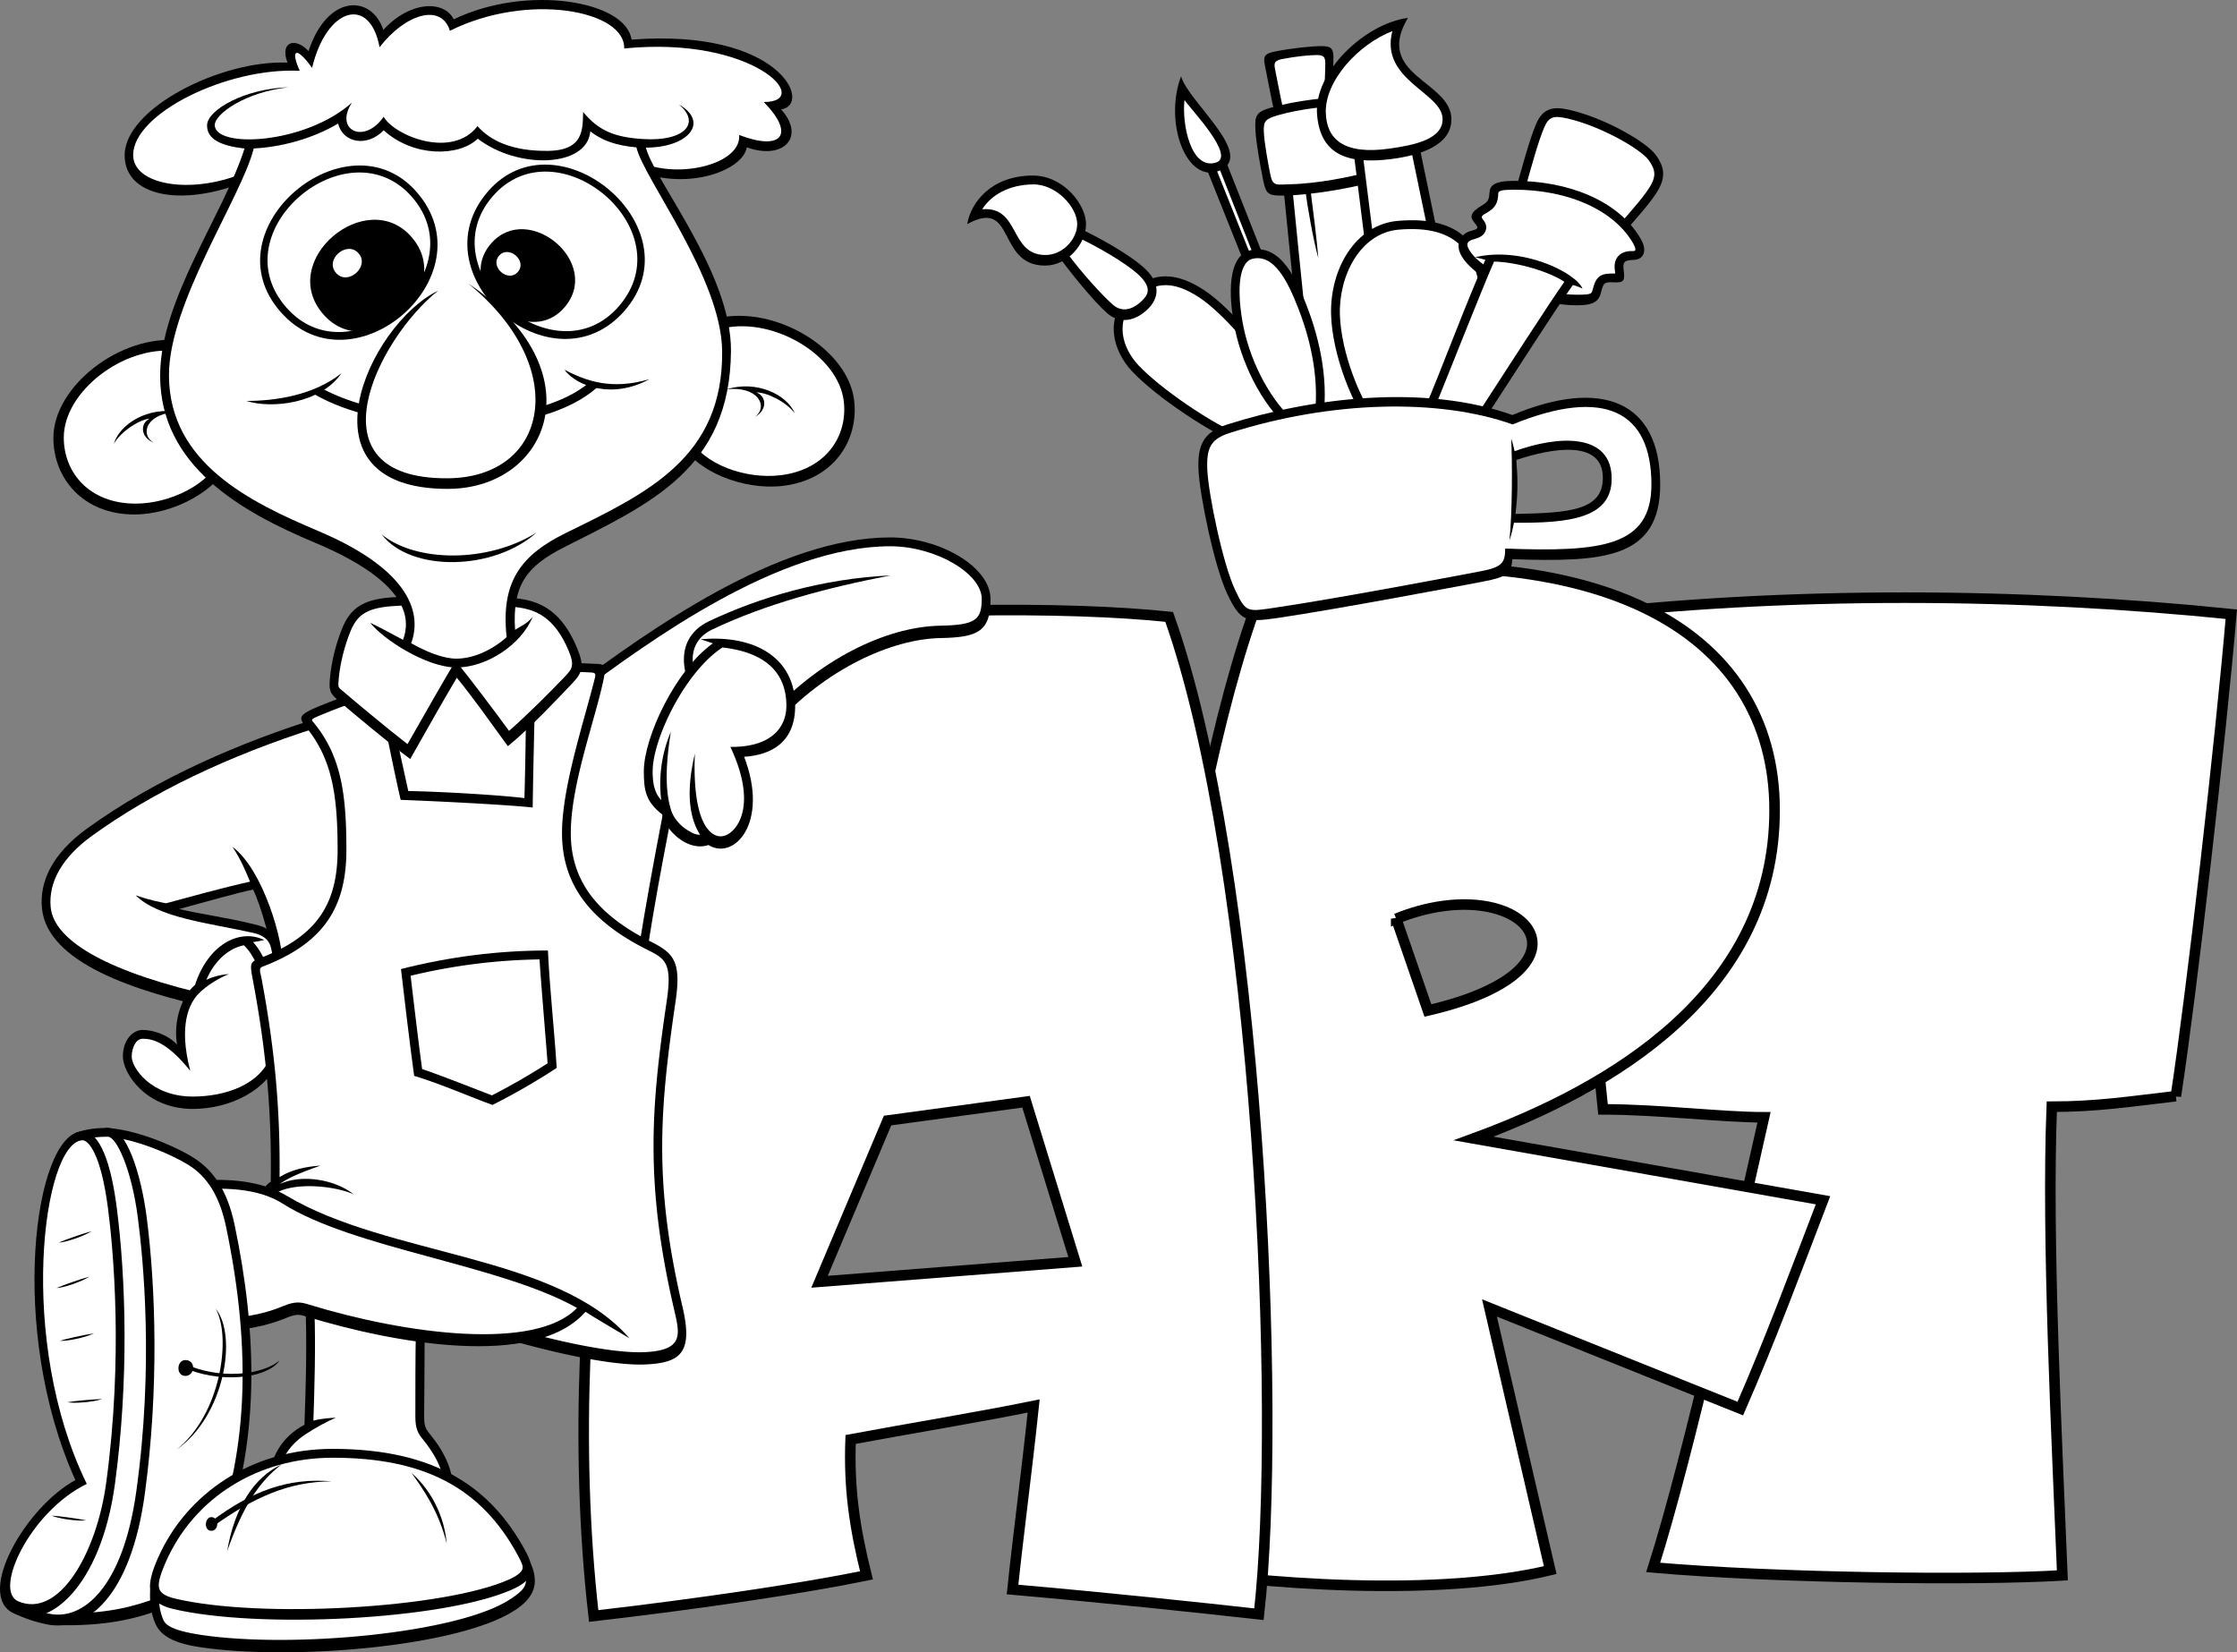 <svg xmlns="http://www.w3.org/2000/svg" width="212.761" height="157.133"><rect width="100%" height="100%" fill="#808080" stroke="none"/><path fill="#fff" d="M206.945 104.242c1.508-9.82 4.27-33.996 5.274-45.832-19.586-2.012-42.18-2.266-63.274.254.504 15.359 2.262 34.75 3.516 46.836 5.273 0 11.3.753 15.316.753-2.512 11.083-7.031 31.731-10.543 42.81 11.547 1.007 30.629 1.257 38.918.753-.504-12.59-1.508-31.977-1.008-44.57 4.27 0 7.535-.504 11.801-1.004"/><path fill="none" stroke="#000" stroke-width="1.004" d="M206.945 104.242c1.508-9.82 4.27-33.996 5.274-45.832-19.586-2.012-42.18-2.266-63.274.254.504 15.359 2.262 34.75 3.516 46.836 5.273 0 11.3.753 15.316.753-2.512 11.083-7.031 31.731-10.543 42.81 11.547 1.007 30.629 1.257 38.918.753-.504-12.59-1.508-31.977-1.008-44.57 4.27 0 7.535-.504 11.801-1.004zm0 0"/><path fill="#fff" d="m132.793 87.37 3.015 8.727c17.407-4.027 9.04-13.594-3.015-8.726l-12.469-31.98c31.637-5.29 48.457 4.53 48.457 21.655 0 17.375-15.566 26.438-28.621 31.223l33.226 5.875c-2.511 6.547-5.105 13.516-7.867 19.809l-23.855-9.567 5.777 24.926c-10.297 2.52-27.117 1.512-38.918-.5-2.262-27.953 4.266-75.293 11.801-93.422l12.469 31.98"/><path fill="none" stroke="#000" stroke-width="1.004" d="M120.324 55.39c31.637-5.289 48.457 4.531 48.457 21.656 0 17.375-15.566 26.438-28.621 31.223l33.226 5.875c-2.511 6.547-5.105 13.516-7.867 19.809l-23.855-9.567 5.777 24.926c-10.297 2.52-27.117 1.512-38.918-.5-2.262-27.953 4.266-75.293 11.801-93.422zm0 0"/><path fill="none" stroke="#000" stroke-width="1.004" d="m132.793 87.37 3.015 8.727c17.407-4.027 9.04-13.594-3.015-8.726zm0 0"/><path fill="#fff" d="m77.945 121.894 6.473-15.332 13.168-1.789 4.687 15.219-24.328 1.902 2.957 14.996c5.356-1.004 12.555-2.18 17.41-3.187-.672 6.379-1.508 12.59-2.008 17.457 9.54.84 17.407 1.68 23.434 2.351 2.176-18.968 0-70.843-8.539-94.847-9.54-1.008-27.45-1.008-43.016 1.175-7.699 25.18-15.402 61.61-11.718 93.84 10.21-1.176 20.254-2.687 25.945-3.863-1.172-4.7-1.676-8.39-1.508-12.926l-2.957-14.996"/><path fill="none" stroke="#000" stroke-width="1.004" d="M80.902 136.89c5.356-1.004 12.555-2.18 17.41-3.187-.672 6.379-1.508 12.59-2.008 17.457 9.54.84 17.407 1.68 23.434 2.351 2.176-18.968 0-70.843-8.539-94.847-9.54-1.008-27.45-1.008-43.016 1.175-7.699 25.18-15.402 61.61-11.718 93.84 10.21-1.176 20.254-2.687 25.945-3.863-1.172-4.7-1.676-8.39-1.508-12.926zm0 0"/><path fill="none" stroke="#000" stroke-width="1.004" d="m77.945 121.894 6.473-15.332 13.168-1.789 4.687 15.219zm0 0"/><path d="M121.996 17.117c.672 6.797 1.758 17.625 2.512 24.004l7.785-1.09c-.504-10.156-1.258-18.637-1.758-24.176l-8.54 1.262"/><path fill="#fff" d="m129.781 16.816-6.871 1.012c.7 7.105 1.633 16.328 2.328 22.343l6.18-.867c-.489-9.558-1.203-17.687-1.637-22.488"/><path d="M121.3 4.89c-1.011.196-1.171.446-1.003 1.285.164.84.668 3.47 1.058 5.203l5.301-.667c.055-2.352.168-4.313.168-5.208 0-.894-.223-1.117-1.117-1.117-.89 0-2.676.168-4.406.504"/><path fill="#fff" d="M122 5.605c-.742.145-.86.328-.735.945.121.614.489 2.543.774 3.813l3.887-.492c.043-1.723.125-3.157.125-3.813 0-.656-.165-.824-.82-.824-.653 0-1.962.125-3.231.371"/><path d="M120.797 10.261c-1.395.403-1.45.84-1.395 2.07.055 1.231.45 3.356.727 4.758.277 1.399.5 1.54 2.007 1.508 3.012-.054 6.903-.84 8.649-1.344.781-.222.785-.55.668-1.675-.164-1.625-.445-3.528-.836-5.207-.223-.95-.445-1.305-2.008-1.23-2.289.112-5.3.394-7.812 1.12"/><path fill="#fff" d="M121.55 10.957c-1.18.343-1.394.543-1.347 1.586.047 1.046.379 2.847.613 4.035.238 1.187.594.968 1.871.945 2.555-.047 5.852-.715 7.336-1.14.707-.204.621-.567.567-1.087-.141-1.375-.38-2.988-.711-4.414-.188-.804-.38-.941-1.703-.875-1.938.094-4.493.332-6.625.95"/><path d="M124.133 17.996c.207 1.597.793 4.953 1.253 6.547-.125-1.637-.542-4.91-.753-6.547h-.5m4.589-3.707 1.227 9.793 6.973-.895-2.008-9.68-6.192.782"/><path fill="#fff" d="m134.25 14.437-4.594.582 1.02 8.125 5.242-.676-1.668-8.03"/><path d="M133.91 1.699c-4.129.558-8.926 5.148-8.649 9.12.278 3.974 3.02 4.813 7.032 4.31 2.676-.336 5.87-1.29 5.746-3.918-.168-3.524-7.367-4.083-4.13-9.512"/><path fill="#fff" d="M137.203 11.253c-.106-2.468-5.992-3.675-4.774-8.296-3.222 1.246-6.449 4.73-6.332 7.804.09 2.442 1.66 4 6.09 3.367 2.336-.332 5.098-.89 5.016-2.875"/><path d="M132.96 21.003c-4.042.344-6.495 4.586-6.359 8.954.11 3.636 1.953 8.785 4.461 11.754l7.703-.618c1.727-3.078 3.344-7.336 3.012-11.863-.39-5.316-2.23-8.785-8.816-8.227"/><path fill="#fff" d="M140.941 29.293c-.281-5.118-2.172-7.95-7.91-7.454-3.648.317-5.707 4.36-5.594 8.094.106 3.461 1.84 8.153 4 10.903l6.813-.543c1.453-2.692 2.933-6.665 2.691-11"/><path d="M154.3 22.277c1.383-1.55 2.891-3.23 3.477-4.324.586-1.09.586-2.055-.336-3.27-.922-1.219-4.855-3.484-8.203-4.242-1.465-.328-2.469-.207-3.137 1.344-.668 1.554-1.507 4.742-2.218 7.261l10.418 3.23"/><path fill="#fff" d="M156.773 15.187c-.785-1.039-4.558-3.21-7.719-3.926-1.328-.3-1.757-.133-2.183.856-.531 1.23-1.203 3.648-1.797 5.781l-.164.586 9.125 2.832c1.21-1.36 2.516-2.848 3.004-3.758.402-.75.488-1.375-.266-2.37"/><path d="M144.008 17.199c-1.93 0-2.301.46-2.344 1.133-.04.671-.149.87-.668 1.175-1.215.715-1.215 1.133-.754 1.68.46.543.336.586-.418.797-.754.21-1.555 1.117-.797 2.394 1.55 2.598 7.324 4.657 10.922 4.657 1.719 0 2.137-.422 2.344-1.301.21-.883.336-.922 1.258-.883.921.043 1.003-.207.878-1.133-.128-.922.168-.965 1.004-1.007.836-.04 1.297-.801.63-1.973-2.137-3.735-7.032-5.54-12.055-5.54"/><path fill="#fff" d="M155.336 23.156c-1.805-3.156-6.145-5.117-11.328-5.117-1.2 0-1.5.113-1.508.347-.02.953-.32 1.399-1.082 1.844-.305.18-.637.313-.41.598.203.25.46.61.296 1.093-.19.563-.703.704-1.257.872-.602.183-.575.523-.301.984 1.34 2.25 6.82 4.25 10.203 4.25 1.375 0 1.43-.066 1.531-.488.328-1.371.848-1.559 2.106-1.524.054 0 .023-.113.015-.183-.062-.442-.086-1 .27-1.43.39-.473.965-.543 1.52-.531.226.008.183-.293-.055-.715"/><path d="M150.515 27.441c-.695-1.555-5.746-4.031-10.21-2.98.44.105.671.167.964.25-1.843 4.113-4.062 10.156-5.86 14.394l5.774.797c3.098-4.742 6.614-10.281 8.414-12.797.332.082.625.207.918.336"/><path fill="#fff" d="M140.761 39.03c2.473-3.8 6.56-10.163 8.024-12.23-1.356-.922-4.402-1.875-6.684-1.925-1.023 2.285-4.836 11.949-5.5 13.55l4.16.606"/><path d="M107.574 27.718c-2.64 2.504-1.73 5.653.113 7.61 2.219 2.363 7.586 6.043 11.102 7.332l5.023-4.309c-3.07-4.644-6.64-9.008-9.265-10.742-2.621-1.738-4.907-1.848-6.973.11"/><path fill="#fff" d="M114.086 28.308c-2.41-1.594-4.239-1.59-5.938.02-2.297 2.183-1.36 4.824.145 6.425 1.953 2.079 6.867 5.551 10.332 6.942l4.078-3.496c-3.27-4.867-6.461-8.465-8.617-9.89"/><path d="M100.32 23.87c1.547 2.184 3.766 4.829 4.938 5.876 1.171 1.05 2.656.863 3.894-.336 1.168-1.133 1.086-2.434 0-3.606-1.09-1.176-3.894-2.855-6.445-4.074l-2.387 2.14"/><path fill="#fff" d="M108.535 26.375c-.852-.922-3.149-2.387-5.688-3.641l-1.406 1.258c1.48 2.011 3.356 4.047 4.375 4.96 1.137 1.02 2.305.122 2.754-.312.504-.488 1.047-1.101-.035-2.265"/><path d="M91.992 21.312c.336-2.055 2.3-4.617 6.238-4.617 2.926 0 5.063 2.77 5.063 4.617 0 1.848-1.719 3.945-3.895 3.945-4.644 0-2.762-6.504-7.406-3.945"/><path fill="#fff" d="M98.23 17.535c-2.375.043-3.988 1.066-4.812 2.367 3.617-.305 2.554 4.309 5.98 4.348 1.692.02 3.055-1.532 3.055-2.938 0-1.621-2.016-3.82-4.223-3.777"/><path d="m114.547 15.52 3.808 9.526 1.844-.585-3.727-9.446-1.925.504"/><path fill="#fff" d="m115.969 16.015-.29.078 3.165 7.918.246-.078-3.121-7.918"/><path d="M112.332 7.253c-1.676 4.489.562 10.266 3.64 8.98 3.516-1.468-2.972-6.546-3.64-8.98"/><path fill="#fff" d="M112.656 9.511c-.258 2.317.617 6.676 2.992 5.95 1.914-.59-2.367-5.032-2.992-5.95"/><path d="M118.902 23.804c-1.832.457-2.176 3.301-1.562 6.883.613 3.578 2.566 7.719 5.242 10.016l3.238-.672c.668-4.477-.672-8.73-1.562-11.024-.895-2.296-2.457-5.933-5.356-5.203"/><path fill="#fff" d="M123.476 29.312c-1.015-2.61-2.328-5.207-4.37-4.695-1.16.289-1.52 2.562-.942 5.926.605 3.535 2.457 7.187 4.664 9.25l2.238-.465c.332-3.032-.21-6.48-1.59-10.016"/><path d="M144.215 43.742c.027 1.625-.047 3.652-.114 5.133 5.055-.102 8.543-.262 8.336-3.692-.199-3.265-4.64-2.64-8.222-1.441l-.375-4.274c8.425-3.523 14.062-1.398 14.062 6.606 0 7.105-5.469 7.387-14.062 7.105-.11 1.344-.446 1.68-2.79 2.13-2.343.444-13.89 2.628-19.581 3.468-3.008.441-3.516.277-4.743-2.297-1.23-2.574-2.625-9.398-2.734-11.75-.113-2.352.422-3.629 2.734-4.363 8.09-2.574 18.801-3.864 27.114-.899l.375 4.274"/><path fill="#fff" d="M143.953 42.941c.055 1.902 0 5.371-.113 6.77 5.468.054 9.738-.391 9.43-4.59-.278-3.805-4.852-3.805-9.317-2.18l-.09-2.578c8.793-3.594 13.203-1.211 13.203 5.71 0 5.895-4.71 6.438-13.906 6.095-.016 1.3-.235 1.757-2.266 2.144-.543.106-13.394 2.559-19.547 3.465-2.722.402-2.832.52-3.867-1.66-1.164-2.434-2.543-9.09-2.652-11.426-.106-2.172.379-2.961 2.148-3.523 9.64-3.067 19.88-3.301 26.887-.805l.09 2.578"/><path d="M143.73 41.71c.11 2.126.11 7.106-.168 9.68.836-2.406 1.117-6.996.168-9.68M26.746 92.859c-.836 2.52-2.922 3.828-6.352 3.074-7.558-1.664-15.902-4.367-16.406-9.57-.242-2.52.984-5.176 4.27-7.555 6.609-4.785 14.562-8.226 22.43-10.66 5.788 12.918 4.113 22.742-3.942 24.71L25.35 88.32c-.441-1.66-.953-3.078-1.277-3.719-1.336.25-4.852 1.258-7.027 1.844 1.672.422 4.683.84 7.027 1.43.488.12.902.214 1.277.445l1.395 4.539"/><path fill="#fff" d="M25.867 92.554c-.594 2.246-2.484 2.84-5.293 2.223C10.374 92.53 5.133 89.51 4.82 86.28c-.23-2.418 1.125-4.766 3.926-6.793 5.726-4.14 12.953-7.61 21.476-10.313 3.25 7.547 3.946 14.246 1.891 18.457-1.066 2.196-2.824 3.645-5.219 4.32.082-2.433-1.855-9.241-4.785-11.421.836 1.258 1.297 2.433 1.672 3.312-2.469.547-5.816 1.47-7.992 2.059-.63-.129-1.547-.297-2.887-.758 2.176 2.14 6.781 2.602 11.172 3.57.965.211 1.55.668 1.715 1.47.168.796.32 1.46.078 2.37"/><path d="M25.133 89.394c-2.395-1.152-5.368.492-6.582 4.27-1.215 1.007-2.094 3.359-1.715 5.668-.965-1.008-2.387-1.387-3.266-1.387-.918 0-1.883.922-1.883 2.52 0 1.593 2.176 4.992 6.657 4.992 3.515 0 7.238-1.762 8.285-4.993.46-3.402-.649-8.855-2.563-10.87.293-.044.688-.114 1.067-.2"/><path fill="#fff" d="M18.097 101.84c-1.148-4.391-.082-6.438.786-7.34.699-.727 1.949-1.508 2.89-1.864-.73.043-1.5.235-2.148.547.844-1.969 2.246-3.027 3.562-3.289 1.899 1.723 3.032 7.129 2.621 10.379-1.015 2.984-4.57 4.008-7.464 4.008-4.028 0-5.84-2.785-5.817-3.817.016-.804.375-1.68 1.043-1.68.766 0 2.219.165 4.527 3.055"/><path d="M54.289 65.464c7.363-5.457 19.668-14.355 30.379-14.355 4.687 0 9.543 2.77 9.543 5.875s-1.254 3.629-4.77 3.695c-4.605.082-10.965 2.938-15.734 8.309l-8.621 2.351c-1.172 6.043-2.848 14.016-3.934 21.907-4.52-.168-6.613-.504-9.875-1.176-.086-8.563 1.172-20.313 3.012-26.606"/><path fill="#fff" d="m64.347 70.68 8.903-2.774c4.539-5.016 10.86-8.305 16.176-8.403 3.39-.062 3.925-.574 3.949-2.52.027-2.437-4.383-5.034-8.707-5.034-10.606 0-22.907 9.023-29.653 14.02-1.671 5.917-2.921 16.855-2.906 25.413 2.668.536 4.621.832 8.32.993.895-6.29 2.899-16.524 3.918-21.696"/><path d="M66.523 67.945c-.836-1.352-1.129-2.758-1.398-4.328-.352-2.051.465-3.664 2.308-4.54 4.797-2.269 10.797-4.054 17.266-4.355-6.082 1.176-11.832 2.711-16.906 5.117-1.512.715-2.133 1.961-1.844 3.637.281 1.621.559 2.852 1.285 4.027l-.71.442"/><path d="M67.804 61.183c-3.515 2.473-6.57 8.895-6.57 12.168 0 1.89.211 2.895 1.758 4.113.293 1.512 2.43 3.567 4.394 2.895 2.387 1.512 5.817-2.055 3.391-8.39 2.637-.169 4.887-1.426 4.852-4.91-.04-4.407-3.707-6.731-8.996-6.266.613.207.78.25 1.171.39"/><path fill="#fff" d="M69.465 71.027c3.886.047 5.347-1.852 5.328-3.961-.035-3.848-3.016-5.145-6.078-5.492-3.54 2.297-6.641 8.676-6.641 11.777 0 1 .121 2 .816 2.735a12.705 12.705 0 0 1 .91-6.485c-.304 1.988-.726 5.172.055 7.52.188.574.75 1.367 1.57 1.843.36.211.59.395 1.165.426-1.262-1.984-1.2-4.777-.5-7.715-.114 2.57.043 6.551 1.742 7.641.722.46 1.367.086 1.683-.176 1.227-1.008 2.075-3.61-.05-8.113"/><path d="M34.957 64.62c1.086 5.122 1.922 10.075 2.594 13.434 4.433-.086 9.957.168 13.558.168.668-4.953 1.254-10.914 1.086-15.445-3.512-.84-12.805-.672-17.238 1.844"/><path fill="#fff" d="M38.234 77.128c2.512-.027 10.863.239 12.14.25.536-4.097 1.095-9.53 1.005-13.91-3.578-.617-11.356-.375-15.473 1.606.633 3.023 1.848 9.46 2.328 12.054"/><path d="M50.05 63.062a71.91 71.91 0 0 1 6.165.05c1.265.063 1.53-.097 1.171 1.595-.84 3.945-3.097 9.906-3.097 14.52 0 4.616 2.594 7.808 7.617 10.323 2.18 1.098 2.906 1.883 2.344 5.711-1.508 10.239-2.094 17.29.668 29.04 1.035 4.402-.246 5.3-3.516 5.456-7.113.336-28.707-6.546-35.902-12.254-2.047-1.62-.86-4.43.25-5.12.082-5.794-.25-11.415-1.676-19.055-.3-1.621-.36-1.82.586-2.18 5.523-2.098 7.45-5.207 7.45-10.324 0-5.121-.5-8.563-2.93-11.586-.82-1.02-.91-1.23 1.425-2.18a52.01 52.01 0 0 1 5.996-2.02c.723 3.301 1.73 7.895 2.23 10.188 3.294.059 8.763.39 11.048.672.113-4.027.172-9.031.172-12.836"/><path fill="#fff" d="M50.941 63.875a71.246 71.246 0 0 1 5.23.074c.446.023.516.11.395.582-1.035 4.14-3.113 10.32-3.113 14.695 0 4.793 2.566 8.313 8.078 11.078 1.711.856 2.422 1.215 1.89 4.832-1.445 9.828-2.148 17.172.684 29.356.547 2.363.989 3.906-2.742 4.093-7.043.348-28.285-6.476-35.348-12.078-.582-.46-.816-.765-.75-1.57.223-2.824 6.258-2.36 8.38-1.352-1.759-1.398-4.868-1.964-7.044-.984.977-.703 2.336-1.2 3.864-1.75-1.723.117-2.926.504-3.875 1.09.066-6.39-.446-12.082-1.692-18.766-.144-.777-.32-1.097.059-1.242 5.668-2.172 7.988-5.453 7.988-11.11 0-5.214-.465-8.902-3.113-12.109-.266-.324-.34-.296 1.086-.879a50.58 50.58 0 0 1 5.129-1.78c.445 2.41 1.558 7.886 2.062 10.011 3.18.113 9.988.45 12.555.727.055-4.083.223-10.512.277-12.918"/><path d="M38.136 92.156c.336 2.851.836 7.133 1.254 10.156 2.512.754 5.356 2.012 7.45 2.766 2.511-1.258 4.855-2.684 6.109-3.524-.25-3.86-.668-7.554-.836-11.164-4.687 0-9.375.59-13.977 1.766"/><path fill="#fff" d="M51.316 91.238a55.666 55.666 0 0 0-12.262 1.555c.31 2.632.727 6.168 1.094 8.875 1.504.484 5.992 2.257 6.64 2.5a62.639 62.639 0 0 0 5.294-3.047c-.102-1.473-.664-8.07-.766-9.883"/><path d="M37.133 56.816c-2.743.219-3.852 1.117-4.606 2.98-.625 1.555-1.004 3.23-1.129 4.532-.125 1.304-.082 1.554.797 2.308.879.758 4.977 4.2 6.82 5.543 1.758-3.11 3.473-6.129 4.434-7.726 1.55 1.89 3.14 4.156 4.855 6.508 2.176-1.762 5.063-4.868 6.11-5.961 1.047-1.09 1.164-1.707.46-3.399-1.464-3.527-3.515-4.45-5.734-4.7-2.218-.253-8.328-.378-12.007-.085"/><path fill="#fff" d="M53.594 64.48c.746-.781 1.12-1.082.507-2.555-1.386-3.336-3.246-3.984-5.054-4.191-2.09-.238-8.118-.379-11.848-.082-2.535.203-3.3.988-3.895 2.46-.539 1.337-.94 2.946-1.074 4.298-.101 1.066-.101.898.508 1.422.77.664 4.012 3.382 6.02 4.933 1.558-2.75 3.687-6.457 4.574-7.926 1.226 1.497 3.77 4.856 5.082 6.668 1.754-1.53 4.031-3.82 5.18-5.027"/><path d="M17.015 32.363c-5.578-.559-11.937 4.367-11.937 9.289 0 3.805 2.789 7.273 7.7 7.273 3.679 0 8.034-2.238 9.26-5.37l-5.023-11.192"/><path fill="#fff" d="M16.648 33.378c-4.945-.496-10.582 3.872-10.582 8.235 0 3.375 2.473 6.281 6.824 6.281 3.266 0 7.125-1.816 8.211-4.594l-4.453-9.922"/><path d="M10.824 42.21c.559-1.902 3.293-3.578 6.191-3.019-3.011 0-3.793 2.07-2.398 2.91-1.227-.504-1.34-1.793-.39-2.293-1.005.11-2.735 1.227-3.403 2.403M68.32 30.242c5.477-1.196 12.36 2.965 12.922 7.855.434 3.781-1.941 7.547-6.82 8.114-3.657.421-8.235-1.301-9.813-4.274l3.711-11.695"/><path fill="#fff" d="M68.8 31.21c4.856-1.062 10.958 2.626 11.454 6.961.386 3.352-1.739 6.524-6.063 7.028-3.242.375-7.281-.988-8.68-3.621l3.29-10.367"/><path d="M75.597 39.312c-.773-1.824-3.68-3.176-6.5-2.289 2.993-.344 4.008 1.621 2.72 2.617 1.16-.644 1.124-1.933.124-2.324 1.008-.004 2.856.906 3.656 1.996M27.34 5.953c-6.36-.254-15.485 4.363-15.485 8.812 0 4.281 6.446 5.121 13.14 1.762l35.821-.168c4.938 1.762 9.875-.25 10.211-2.348 3.516 1.258 5.61-1.008 3.266-3.61 3.011-.421 0-7.722-14.23-6.632-.5-3.691-9.958-5.289-16.907-1.93-.918-1.847-4.184-1.761-6.695 1.008-1.172-3.441-5.356-3.36-7.114 2.012-1.253-1.34-2.761-.922-2.007 1.094"/><path fill="#fff" d="M28.511 6.734c-6.976-.336-15.847 4.086-15.847 8.004 0 3.246 6.976 3.918 11.996.95l36.324-.224c3.723 1.586 9.555.094 9.317-2.628 4.074 1.566 5.359-.06 2.343-3.133 4.801 0-.89-6.325-13.277-5.094.11-3.637-9.207-5.371-16.574-1.68C41.957.242 38.5 1.363 36.1 4.496c-.894-4.922-5.023-3.86-6.418 1.96-1.562-2.183-2.066-1.68-1.172.278"/><path d="M23.258 14.12c-2.008 6.325-8.028 14.383-8.028 21.602 0 8.559 7.645 12.926 14.73 15.89 4.15 1.735 9.989 4.923 8.372 9.235-1.172-.617-1.953-1.066-3.125-1.625 1.226 1.57 5.355 4.254 8.203 4.254 2.844 0 6.137-2.125 7.254-4.812-.559.672-1.063.84-1.676 1.23-.277-4.254 1.113-6.047 4.629-7.832 8.148-4.14 15.828-7.445 15.906-18.691.047-7.387-7.254-16.118-8.094-19.332 4.047 0 6.082-2.434 3.125-4.114 2.122 1.735.61 3.536-3.347 3.301-2.844-.168-4.297-.84-5.746-2.574-.055 1.566.113 3.637-3.293 3.695-3.403.055-5.524-.953-6.75-2.351-2.399 3.132-7.867.949-8.93-.895-1.84 2.684-4.742 1.285-3.012-1.344-4.46 3.973-13.054 4.387-13.05 2.125.004-1.035 2.898-3.132 7.023-3.582-4.125.114-7.7 2.13-7.754 3.582-.047 1.332 1.277 1.989 3.563 2.239"/><path fill="#fff" d="M53.836 50.675c7.656-3.754 14.965-7.125 14.847-17.308-.078-6.946-7.496-16.434-8.152-19.352-1.906-.176-3.234-.625-4.39-1.523-.282 3.426-6.852 3.652-10.7.699-1.8 1.73-6.125 1.766-8.949-.8-1.59 1.64-3.883 1.198-4.336-.645-2.512 1.507-5.574 2.257-8.023 2.37-1.16 4.641-8.094 14.7-8.063 21.606.035 8.34 7.785 12.063 14.215 14.781 9.055 3.833 9.797 8.06 8.82 10.665 1.426.804 3.024 1.468 4.305 1.468 1.637 0 3.434-.843 4.777-2.047-.597-5.378 1.485-7.87 5.649-9.914"/><path d="M39.629 18.261c-6.586-7.547-19.848 3.492-12.961 11.38 6.883 7.886 19.918-3.407 12.96-11.38"/><path fill="#fff" d="M39.183 18.73c-6.078-6.96-18.312 3.223-11.96 10.5 6.156 7.05 18.183-3.367 11.96-10.5"/><path d="M39.133 22.53c-4.262-4.882-12.836 2.259-8.383 7.36 4.312 4.946 12.746-2.363 8.383-7.36"/><path fill="#fff" d="M34.101 24.086c-1.086-1.243-3.27.574-2.136 1.875 1.097 1.257 3.246-.602 2.136-1.875"/><path d="M46.433 18.18c6.59-7.552 19.848 3.491 12.965 11.378-6.883 7.887-19.922-3.406-12.965-11.379"/><path fill="#fff" d="M46.879 18.648c6.078-6.965 18.312 3.219 11.96 10.5-6.152 7.05-18.183-3.371-11.96-10.5"/><path d="M46.715 23.148c3.53-4.047 10.644 1.875 6.953 6.105-3.578 4.098-10.57-1.957-6.953-6.105"/><path fill="#fff" d="M47.472 24.312c.903-1.035 2.72.477 1.774 1.555-.914 1.05-2.7-.5-1.774-1.555"/><path d="M44.515 26.949c12.305 8.226 7.766 19.543-1.945 19.543-14.644 0-7.516-15.653-.906-18.844-5.758 4.578-12.43 17.918.906 17.836 9.664-.055 11.77-10.594 1.945-18.535"/><path d="M51.472 38.671c1.801-.535 3.372-1.289 4.551-2.273l.887.332c-1.371 1.277-3.281 2.211-5.488 2.836l.05-.895m-16.984.676c-1.805-.504-3.43-1.16-4.75-1.949l.879-.465c1.148.63 2.508 1.156 4 1.578l-.129.836"/><path d="M23.433 38.128c2.457.782 7.086.223 9.04-2.632-2.68 2.129-6.36 2.632-9.04 2.632m30.243-2.968c1.226 1.625 4.632 2.8 8.09.898-3.626 1.063-6.028.168-8.09-.898M36.293 50.816c2.804 3.652 10.715 3.441 14.73-.168-4.601 2.895-11.465 2.855-14.73.168m4.101 75.051c0 3.304-.054 7.945-.054 8.844 0 .894.132 1.156.558 1.68 1.285 1.562 2.676 3.968 1.953 6.21l-17.242-1.625c0-2.348 1.227-4.363 3.348-5.484.113-3.301.281-8.281.058-11.973l11.38 2.348"/><path fill="#fff" d="M29.062 136.394c.914-.601 2.016-1.207 2.88-1.574-.614.031-1.407.086-2.134.281.098-2.976.227-7.125.094-10.543l9.652 1.992c-.054 2.297-.05 6.09-.05 8.16 0 1.118.218 1.567.746 2.211.851 1.04 2.14 2.946 1.941 4.774l-15.695-1.477c.219-1.605 1.164-2.894 2.566-3.824"/><path d="M55.683 124.75c-4.797 5.484-18.355 2.964-26.558.445-.574-.176-.89-.277-1.84.113-.95.39-3.016 1.176-6.14 1.23l-2.176-14.269c3.738-.277 6.449.34 8.316 1.457 9.652 5.762 25.664 5.54 32.582 13.543-1.672-1.008-2.957-1.738-4.184-2.52"/><path fill="#fff" d="M26.855 114.445c-1.695-1.074-4.047-1.492-6.918-1.387l1.922 12.278c2.727-.16 4.492-.887 5.106-1.141 1.136-.469 1.66-.367 2.406-.137 9.258 2.844 21.586 4.45 25.512.324-7.45-4.171-21.204-5.613-28.028-9.937"/><path d="M10.015 107.261c2.676.086 6.36 1.598 8.286 2.77 1.925 1.176 3.312 3.097 4.015 6.465 2.094 9.988 2.613 20.87-1.504 30.972-1.508 3.692-2.43 4.364-5.191 5.457-2.762 1.09-5.746 1.735-10.266 1.621l7.031-14.02-2.37-33.265"/><path fill="#fff" d="m13.238 140.683-6.383 12.742c3.41-.035 5.887-.601 8.461-1.617 2.485-.984 3.266-1.09 4.719-4.66 3.492-8.55 3.969-18.52 1.465-30.48-.61-2.895-1.762-4.774-3.633-5.918-1.523-.93-4.5-2.223-6.95-2.563l2.321 32.496"/><path d="M4.469 154.476c3.746.75 7.972-2.558 9.312-12.465 1.34-9.902 1.035-19.547.168-26.273-.531-4.098-1.922-8.477-3.684-8.477-1.004 0-2.093.086-3.105.496l1.851 33.246-7.386 12.551c1.086.504 2.008.754 2.844.922"/><path fill="#fff" d="M9.851 141.214 3 152.98c.722.266 1.324.418 1.8.504 3.11.57 6.876-2.52 8.153-11.586 1.695-12.04.656-22.23.164-26.05-.617-4.798-2.078-7.747-2.852-7.747-.648 0-1.449.035-2.234.25l1.82 32.863"/><path d="M7.754 107.597c-4.493.29-7.028 18.887-.586 33.156-4.77 2.602-9.371 10.743-6.024 12.59 3.348 1.848 8.453-2.351 9.793-12.254 1.336-9.906 1.032-19.546.164-26.273-.527-4.098-1.59-7.328-3.347-7.219"/><path fill="#fff" d="M8.254 141.117c-5.395 2.625-8.899 10.12-6.54 11.156 3.852 1.688 7.47-4.465 8.391-11.297 1.63-12.047.66-22.234.168-26.05-.672-5.204-1.867-6.536-2.465-6.489-3.73.281-6.218 19.063.446 32.68"/><path d="M5.578 118.175c.543-.254 2.219-.84 3.137-1.09-.793.5-2.426 1.047-3.137 1.09m-.208 4.321c.544-.25 2.216-.84 3.138-1.09-.793.504-2.426 1.047-3.137 1.09m.32 5.015c.57-.187 2.305-.57 3.246-.71-.847.406-2.531.753-3.246.71m.723 5.84c.59-.113 2.355-.281 3.308-.305-.89.297-2.605.434-3.308.305m-1.496 10.785c.597.024 2.355.258 3.289.453-.934.086-2.637-.168-3.29-.453m15.603-19.668c2.09 2.563.835 10.2-3.727 13.387 4.226-3.355 5.23-10.7 3.726-13.387"/><path d="M26.586 129.378c-1.004 1.555-5.063 2.227-8.621.883l.125-.336c3.515 1.344 7.156.63 8.496-.547"/><path d="M17.629 129.34c-.836 0-.918 1.507 0 1.507.922 0 1.047-1.508 0-1.508m-3.348 21.821c-.055 1.23.059 2.183.45 3.136.39.95 1.226 1.891 4.296 2.348 8.59 1.29 24.606 0 29.961-3.523 1.727-1.137 2.398-2.465 1.45-4.535-6.473 1.566-23.825 3.304-36.157 2.574"/><path fill="#fff" d="M15.113 152.046c.027.747.148 1.34.39 1.93.184.445.567 1.043 3.645 1.504 8.617 1.29 24.41-.125 29.383-3.398 1.309-.864 1.727-1.344 1.387-2.516-6.758 1.477-22.735 3.07-34.805 2.48"/><path d="M31.636 137.785c-7.699 0-13.914 4.238-16.628 10.41-1.243 2.824-1.04 4.219 1.449 4.812 7.98 1.903 25.644 1.075 32.226-1.836 2.239-.988 2.196-2.02 1.25-3.753-3.238-5.934-8.476-9.633-18.297-9.633"/><path fill="#fff" d="M49.199 147.816c.43.789.582 1.125.48 1.426-.105.312-.566.656-1.332.992-6.16 2.727-23.636 3.71-31.695 1.789-.8-.191-1.273-.453-1.45-.805-.241-.492-.054-1.257.571-2.683 2.684-6.114 8.762-9.907 15.863-9.907 8.676 0 14.094 2.833 17.563 9.188"/><path d="M39.14 140.082c1.38 1.175 3.055 3.484 3.348 6.714-.754-3.062-2.219-5.16-3.348-6.714m-7.574.796c-4.226-.375-7.66.965-11.383 3.735l.082.547c3.809-2.727 7.2-4.282 11.301-4.282"/><path d="M26.754 139.285c-2.555 1.176-4.438 4.027-5.149 8.226 1.465-4.156 2.973-6.547 5.149-8.226m-6.653 4.992c-.629 0-.754 1.3 0 1.3.75 0 .75-1.3 0-1.3"/></svg>

